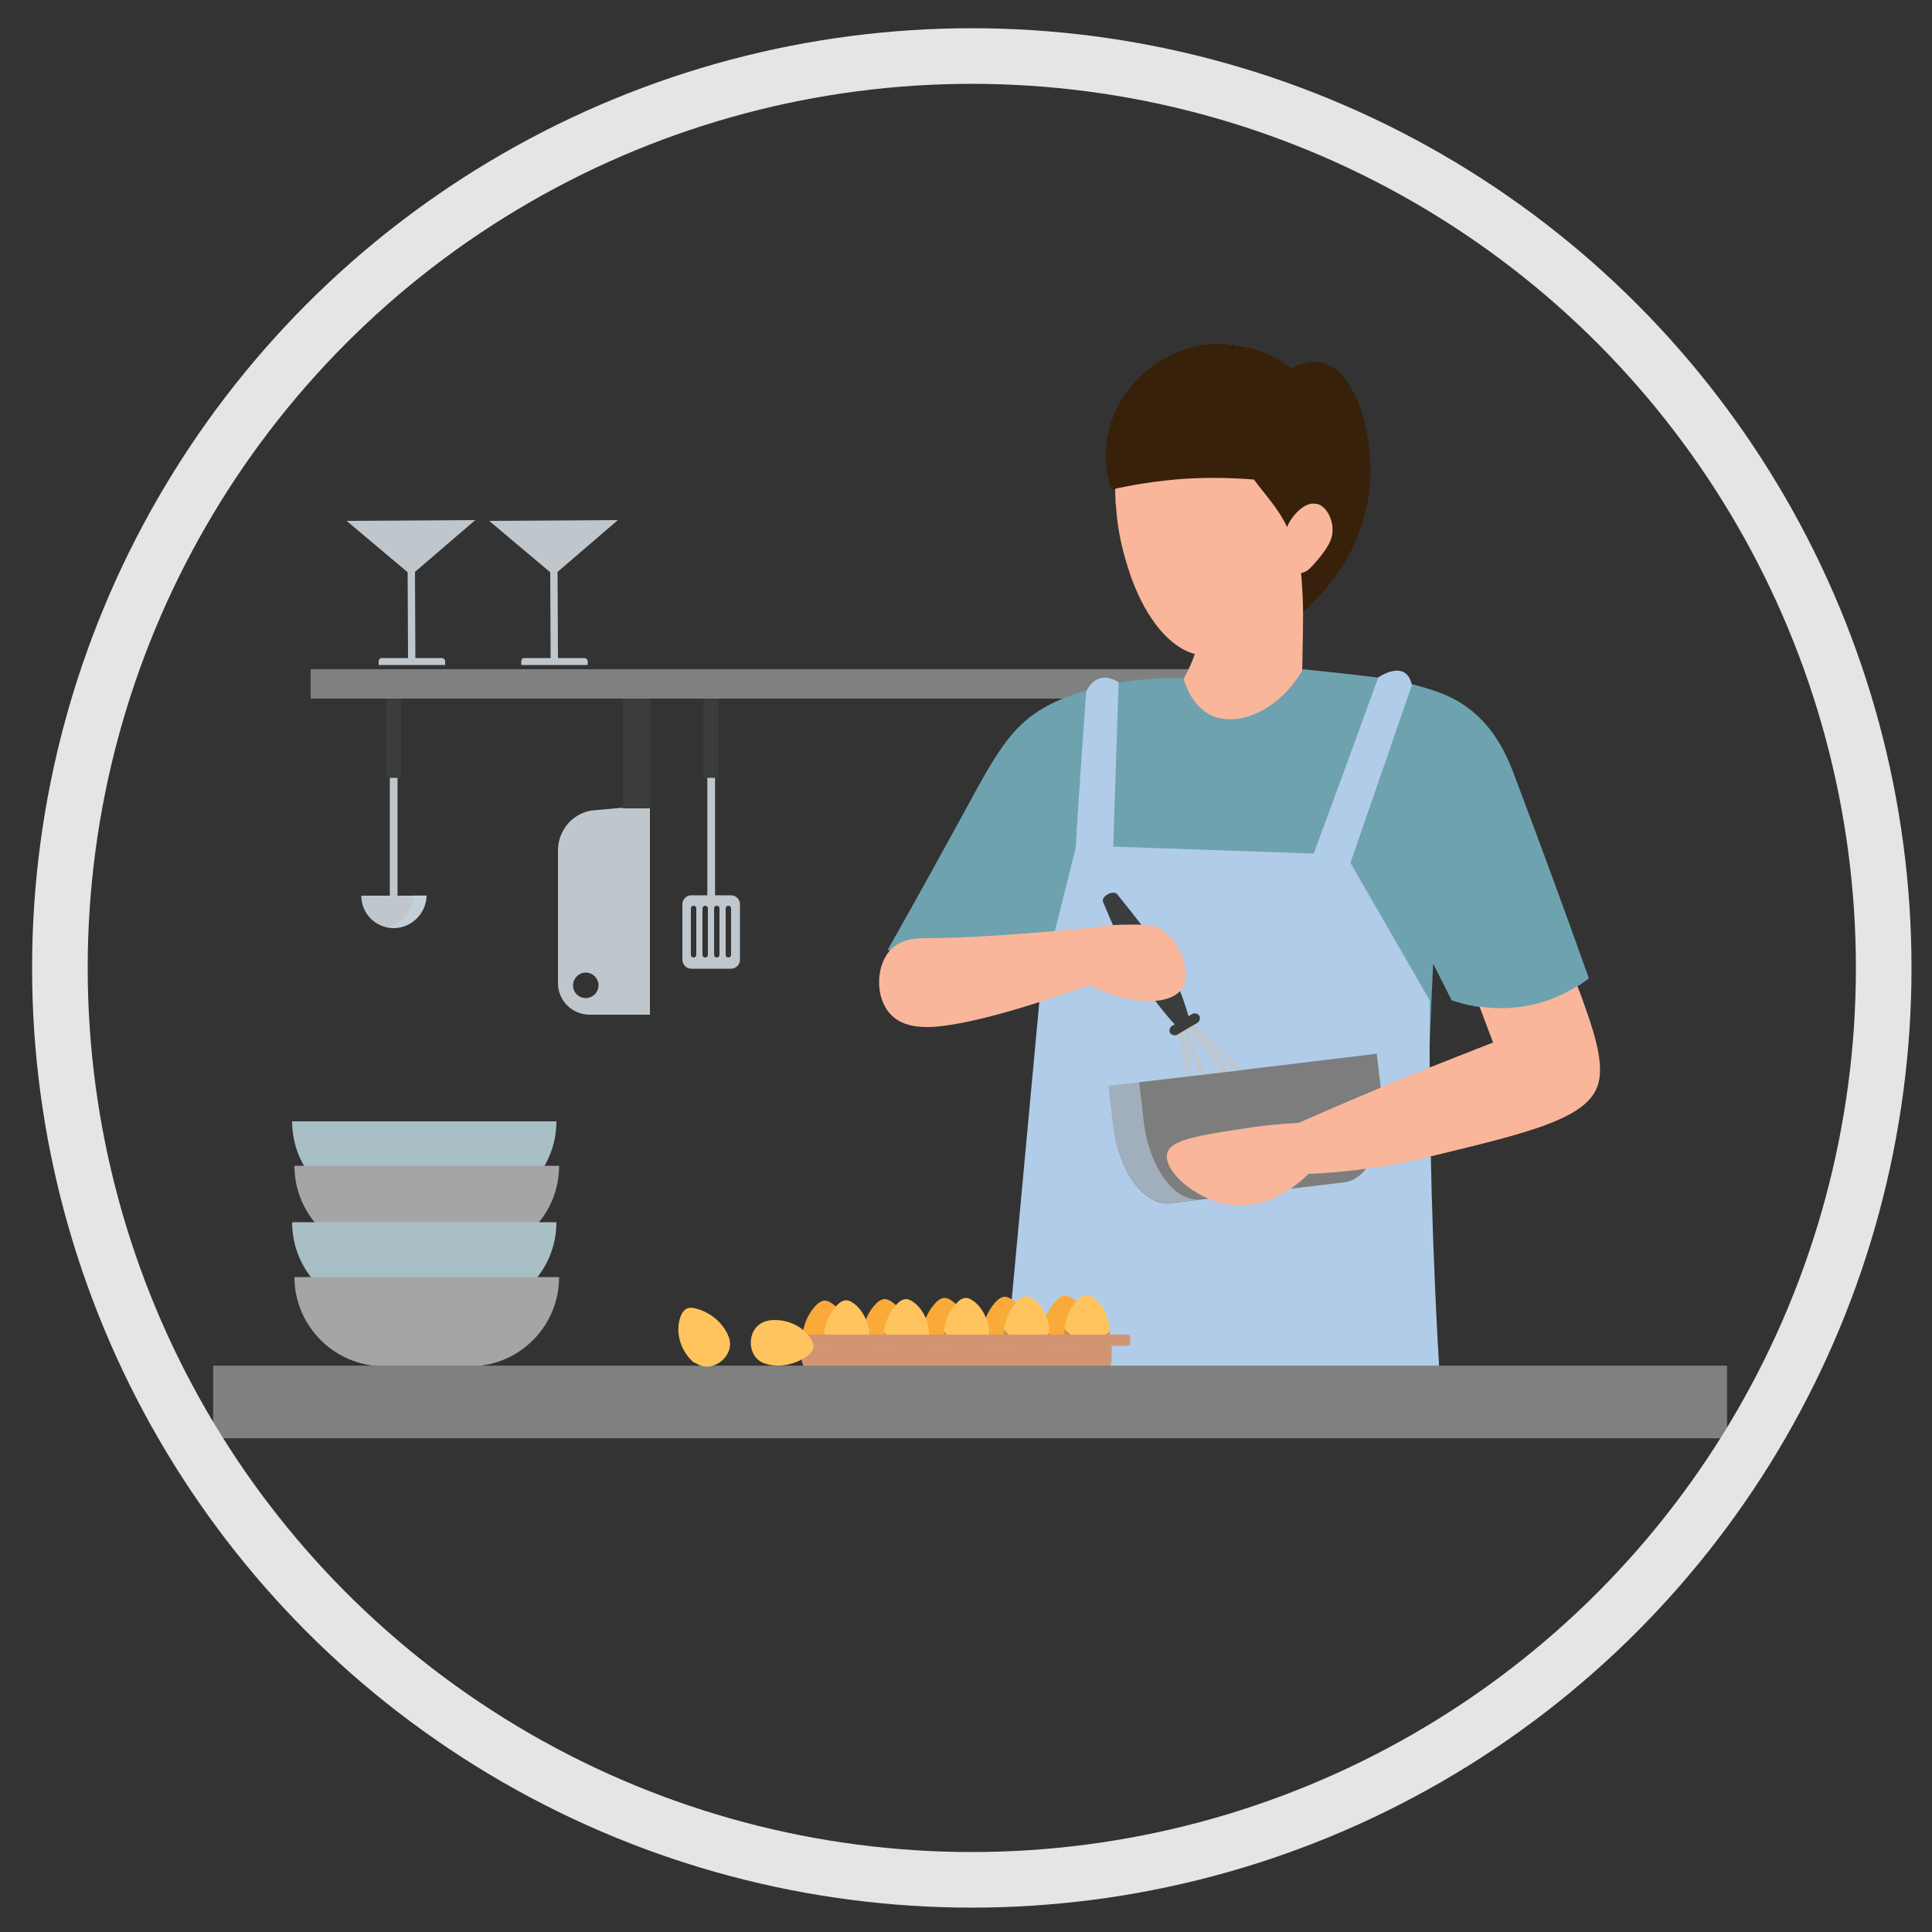 <?xml version="1.0" encoding="utf-8"?>
<!-- Generator: Adobe Illustrator 22.1.0, SVG Export Plug-In . SVG Version: 6.00 Build 0)  -->
<svg version="1.1" xmlns="http://www.w3.org/2000/svg" xmlns:xlink="http://www.w3.org/1999/xlink" x="0px" y="0px"
	 viewBox="0 0 500 500" style="enable-background:new 0 0 500 500;" xml:space="preserve">
<rect x="0" y="0" width="500" height="500" fill="#333333" stroke="none"/>
<style type="text/css">
	.st0{fill:#AFD08D;}
	.st1{fill:#DDEBF1;}
	.st2{fill:#CCDFE4;}
	.st3{fill:#462F24;}
	.st4{fill:#F4AE8F;}
	.st5{fill:#71B2B1;}
	.st6{fill:#0C736E;}
	.st7{fill:#3C3D42;}
	.st8{fill:#95B4BC;}
	.st9{fill:#B8B8B8;}
	.st10{fill:#17151A;}
	.st11{fill:none;stroke:#585959;stroke-width:1.65;stroke-linecap:round;stroke-miterlimit:10;}
	.st12{fill:#F2A184;}
	.st13{fill:#489894;}
	.st14{fill:#B1CBD1;}
	.st15{fill:#F19B7E;}
	.st16{fill:#F5B696;}
	.st17{fill:#54A7A0;}
	.st18{fill:none;stroke:#D5D5D5;stroke-width:1.65;stroke-linecap:round;stroke-miterlimit:10;}
	.st19{fill:#FFFFFF;}
	.st20{fill:#E4EEF2;}
	.st21{fill:#8BB06B;}
	.st22{fill:none;stroke:#D5D5D5;stroke-width:1.087;stroke-linecap:round;stroke-miterlimit:10;}
	.st23{fill:#C0C7CC;}
	.st24{fill:#3B3D3C;}
	.st25{opacity:0.3;fill:#C6E3FD;}
	.st26{fill:#818080;}
	.st27{fill:#F9B69B;}
	.st28{opacity:0.4;fill:#F9B69B;}
	.st29{fill:#6EA2AF;}
	.st30{fill:#B0CCE8;}
	.st31{fill-rule:evenodd;clip-rule:evenodd;fill:#C0C7CC;}
	.st32{fill-rule:evenodd;clip-rule:evenodd;fill:#3B3D3C;}
	.st33{fill:#7D7D7D;}
	.st34{opacity:0.5;fill:#C6E3FD;}
	.st35{fill:#38210A;}
	.st36{fill:#A8BFC6;}
	.st37{fill:#A5A5A5;}
	.st38{fill-rule:evenodd;clip-rule:evenodd;fill:#F9AA38;}
	.st39{fill-rule:evenodd;clip-rule:evenodd;fill:#FFC45E;}
	.st40{fill-rule:evenodd;clip-rule:evenodd;fill:#CD8757;}
	.st41{fill-rule:evenodd;clip-rule:evenodd;fill:#C78353;}
	.st42{fill-rule:evenodd;clip-rule:evenodd;fill:#D19574;}
	.st43{fill:#FFCAB3;}
	.st44{fill:#373463;}
	.st45{fill:#58BAF7;}
	.st46{fill:#FFB78F;}
	.st47{clip-path:url(#SVGID_2_);fill:#FFFFFF;}
	.st48{clip-path:url(#SVGID_2_);}
	.st49{fill:#383838;}
	.st50{fill:none;stroke:#E5E5E5;stroke-width:14.39;stroke-miterlimit:10;}
</style>
<g id="レイヤー_1">
	<g id="XMLID_00000020375063290391785150000004922511624468335509_">
		<path id="XMLID_00000168839079235638445550000005960184010535231645_" class="st0" d="M920.9,341.5c0,0-12.8-3.2-11.4-10.4
			c1.4-7.2,9.7,1.2,9.7,1.2s-1-6.2,1.7-6.6c2.8-0.4,4.1,5.4,4.1,5.4s-0.7-9.9,4.8-11.1c5.5-1.3,4.3,10.8,4.3,10.8s2.1-3.2,4.4-2.2
			c2.2,1,3.5,3.9,3.5,3.9s4.8-10.7,8.8-6.8c4,4-2.8,10.4-2.8,10.4s5.3-1.4,6.2,1.7c0.9,3.1-8.6,3.8-8.6,3.8"/>
		<path id="XMLID_00000078037635479859174990000017891601756690764726_" class="st0" d="M683.6,350.1c0,0-18.4-4.6-16.4-15
			c2-10.4,13.9,1.7,13.9,1.7s-1.5-9,2.5-9.6c4-0.6,6,7.8,6,7.8s-1-14.2,7-16c7.9-1.8,6.1,15.5,6.1,15.5s3-4.6,6.3-3.2
			c3.2,1.5,5,5.6,5,5.6s7-15.5,12.7-9.7c5.7,5.7-4,14.9-4,14.9s7.7-2,8.9,2.4c1.2,4.4-12.4,5.5-12.4,5.5"/>
		<g id="XMLID_00000141457119151970835670000005688515317468693666_">
			
				<rect id="XMLID_00000056393135518384860290000009098482847483859085_" x="639.8" y="265" class="st1" width="351.8" height="87.6"/>
			
				<rect id="XMLID_00000174586359529489857720000013007201264416099496_" x="631.8" y="297.5" class="st2" width="372.9" height="69.9"/>
			<path id="XMLID_00000071526512449701520520000006657886291343095979_" class="st3" d="M870.1,106.9c0,0-6,11.8-4.4,36.7
				c1,14.7-12.6,30.5-12.6,30.5s21.6,3.8,25.5-2.6c3.9-6.4,4.4-28.8,4.4-28.8"/>
			<path id="XMLID_00000080183523700133018540000006168704135831320998_" class="st4" d="M891,140.5l2.3,6.1l8.5,40
				c0,0-16.4,6.4-22.2,6.7c-5.8,0.3-17.9-14.4-17.9-14.4l7.9-29.6c0,0,6-0.8,6.7-2.8"/>
			<path id="XMLID_00000132806091607663863240000012532649502227374478_" class="st3" d="M732.2,115.8c0,0.4-3.1,27.9-3.1,27.9
				l14.2,5.2c0,0,7.4-17.6,7.4-19.8"/>
			<path id="XMLID_00000044891630586639854150000016693872608723840405_" class="st4" d="M739,128.2c0,0,5.5,12-5.4,13.3l25.2,30.6
				l14-31.2c0,0-10.6-0.4-10.7-2.6c-0.2-3.4,0.6-5.9,0.6-5.9"/>
			<path id="XMLID_00000010990685130942722200000001560635255109711503_" class="st5" d="M864.2,174.8c0,0,7.3,23.6,30.9,8.9
				l15,49.1c0,0-47.2,2.1-62.1-16.3L864.2,174.8z"/>
			<path id="XMLID_00000013170724865613983920000017775392032471389874_" class="st6" d="M902.2,267c0,0,15,3.9,18.8,3.8
				c3.8-0.2-8.7-9.4-8.7-9.4"/>
			<path id="XMLID_00000075859890992957789790000013738368637463178154_" class="st7" d="M825.1,319.4c0,0-1.4,19.6-3.6,28.5
				c-2.3,8.9-6.2,18.7-1.7,21.4c4.5,2.7,20,2,19.8-5.5s0.1-24.1-0.6-27c-0.7-2.9-2.7-19-2.7-19"/>
			<path id="XMLID_00000096781781939483932040000012477582148106028938_" class="st7" d="M861.7,294.4c0,0-13.5,35.6-12.6,40.4
				c0.9,4.8,16,5,19.9-4.9c3.9-9.9,4.4-13.5,5-16.2c0.6-2.6-2.5-15.8-2.5-15.8"/>
			<path id="XMLID_00000141421210737407255570000005793265429212684961_" class="st8" d="M835.2,226.9c0,0-14,19.1-1.1,31
				c12.9,11.9,35.5,10.4,35.5,10.4s12.4,0.7,30.9,0c18.5-0.7,17.7-20.2,15.3-25.5c-2.4-5.3-22.7-37.3-22.7-37.3s-6.3,21.5-21.4,20.6
				c-15.1-0.9-26.2-8-26.2-8L835.2,226.9z"/>
			<path id="XMLID_00000048485708118080672070000004831381419821278114_" class="st9" d="M736.7,139.8c0,0-22.8,4.2-25.1,10.3
				c-2.4,6.2-5.2,23-1.3,62.4c0,0-5.1,18.1-5.8,23.9c0,0,50.6,17,71.9,1.8c0,0-6.7-23.8-4.6-31.3c2.2-7.4,4.4-9.6,4.6-13.7
				c0,0,0.4,11.3,0,14.6c-0.4,3.3-4.2,14.9-4.2,14.9l4.4,17.8c0,0,16.3-18.6,16.8-33.6c0.5-7.4-1.3-51.1-5.9-58.5
				c-4.5-7.4-17.8-9.1-17.8-9.1s-7.6,12.2-12.1,28.8C757.7,168.1,747,147,736.7,139.8z"/>
			<path id="XMLID_00000117638747422958510430000003086444162504895633_" class="st10" d="M771.2,237.7c0,0,31.3-3.6,40.7-2.4
				c9.4,1.2,13.5,14.5,6.7,21.5c-14,20-86.5,34.2-86.5,34.2l-3.1-11.2l5.2-37.8"/>
			<path id="XMLID_00000071555054534935854300000014315767322714035889_" class="st11" d="M750.4,268.2c0,0,27.7-18.1,42.9-23.7"/>
			<path id="XMLID_00000082353862502710661570000013928431592983771026_" class="st4" d="M729.1,280.2c0,0-11.1,5.1-12.4,5.9
				c-1.3,0.9-1.6,6,0,8.9c1.6,2.9,7.7-1,7.7-1l17.2-6.7"/>
			<path id="XMLID_00000004504557965559213930000010335558085304761497_" class="st5" d="M717.4,285.7c0,0-6.6,1.1-8.1,3.7
				c-1.5,2.6-4.7,16-3.3,19.2c1.4,3.1,11,8.3,14,5.1c2.9-3.1,1.7-12.2,2.6-14.3c0.8-1.7,4.4-6.3,4.1-6.7c-0.3-0.4,0.4-2.7-1.6-4.6
				C723,286.2,717.7,287.7,717.4,285.7z"/>
			<path id="XMLID_00000034080935676592195760000002986734961400193950_" class="st4" d="M735.3,330.4l2.2,14.5
				c0,0,8.1,3.6,12.8,0.5l-1.9-20.6"/>
			<path id="XMLID_00000079479286392129013720000006724073637302495650_" class="st5" d="M737.6,344.9c0,0-5.5,21.5-4.3,26.6
				c0.9,3.8,18.2,6.8,21.3,0.8c3.1-6-4.1-26.9-4.1-26.9s-1.5,0.1-2-0.5c-0.5-0.5-4.4-3.7-6.4-3.3C739.7,342,737.6,344.9,737.6,344.9
				z"/>
			<path id="XMLID_00000168811051208945081080000014026631686698273711_" class="st12" d="M766.7,227.1l-13.6,21.3l-2.7,22.6
				c0,0,9.8-5.1,10.1-6.5c0.4-1.4,1.4-8.3,1.8-9.6c0.4-1.3,15.4-19.3,15.4-19.3"/>
			<path id="XMLID_00000096023798410673865520000005252730872502158244_" class="st3" d="M736.7,93.1c0,0,2.8-6.1,15.5-1.2
				c10.1,4,15,16.9,17,32.4c1.7,13.2,13.2,35.4,16.4,51.1s-5,24-5,24l1.3-6.7c0,0-8.4,13.7-15.1,15.1c0,0,1-9.9-1.2-17.1
				c-2.2-7.2-7.1-48.2-2.5-59.3"/>
			<path id="XMLID_00000168806523326559319720000000405399342124263095_" class="st10" d="M704.8,236.4c0,0,24.7-10.5,30.6-11.5
				c5.9-1.1,17.4-0.4,18.8,10.9c1.5,11.7-3.8,95.6-3.8,95.6s-14.2-1.9-16.9,3.6c0,0-7-56.6-7-64.8
				C726.6,270.2,698.5,269.1,704.8,236.4z"/>
			<path id="XMLID_00000133529105307564272360000002045469817846535847_" class="st11" d="M725.6,240.2c0,0,2.4,5.2,2.1,8.8
				c-0.2,3.6-1.9,16.1-1.5,19.1"/>
			<path id="XMLID_00000155865357450151561480000013085355184952536709_" class="st13" d="M903.3,151.4c0,0,18.9,2.9,22.4,12.5
				c6,16.6-19.8,39.9-18.1,43.6c1.5,3.4,9.4,13.8,9.6,33.3c0.2,18.1,2.8,22.7,2.8,22.7s6.2,8,8.2,8.5c0,0-12.1-0.9-18-6.7
				c-0.8-0.8,4.4-24.2-2.3-33.7c-5.9-8.3-13.2-27.5-13.2-27.5l-0.4-20.7L903.3,151.4z"/>
			<path id="XMLID_00000166673405935452335180000004177960156047810224_" class="st14" d="M899.4,221.3c-0.9,25-24.6,78.3-24.6,78.3
				c-4.6,2.7-14.9-3.2-14.9-3.2s11.2-64.6,13-79.4c1.8-14.8,10.4-14.8,15.6-14.8C892.9,202.3,899.9,206.6,899.4,221.3z"/>
			<path id="XMLID_00000036251563433103023040000000157156283829981629_" class="st14" d="M830.1,224.9c-5.9-0.3-13.5,2.8-15,16.9
				s8.6,82.7,8.6,82.7s8.6-3.9,15.6-1.4c0,0,4-69.3,4-73.9C843.5,241.4,841.9,225.5,830.1,224.9z"/>
			<path id="XMLID_00000124843484756629346870000003876923140130787004_" class="st13" d="M848.7,165.7c0,0-5.2,40.8-16.4,61.8
				l12.1,3.7c0,0,29.7-50,31.5-56c1.8-6-6.2-24.1-1.5-27c0.6-0.4-19.8-1.8-23.7,0.7c-6.2,4.1-19,25.9-27.2,54.9
				c0,0,13.3,1.5,16.4,5.5l2.9,3.5"/>
			<path id="XMLID_00000148657107266772345370000002370763511672147352_" class="st10" d="M871.8,223.3c0,0-4.5,4.6-5.9,4.9
				c-4.4,0.8-38.3-11.6-41.3-13.1c-3-1.5-1.4-5.1-0.6-4.9"/>
			<path id="XMLID_00000139259544113349156040000000502311602161821576_" class="st4" d="M877.5,224.1c-1.3-2.8-9.8-5.2-10.5-3
				c0.4,1,3.4,2.4,3.4,2.4l-5.2,4.3c0,0-4.4-2.9-8.1-2.3l-20.3-8.1l3.1-8.2c-2.9-3.5-12.5-4.9-15.7-5.3c-2.5,8.2-4.9,17.6-2.9,21
				c2.8,4.7,33.9,8.5,33.9,8.5s10.6,4.5,15.6,2.3C874,234.2,878.8,226.9,877.5,224.1z"/>
			<path id="XMLID_00000126282570273047860730000007753290355512129727_" class="st10" d="M851.8,217.8l-27.9-7.7
				c-0.8-0.2-2.4,3.4,0.6,4.9c2,1,16.1,4.9,26.7,8.1L851.8,217.8z"/>
			<path id="XMLID_00000139291388805678534320000001369898404964305829_" class="st15" d="M743.3,132.5c3.6,5,15.1,11,17.7,2.4
				c-0.4-1.3-2.2,0.2-2.2,0.2L743.3,132.5z"/>
			<path id="XMLID_00000119806107979652100260000005752135056884728214_" class="st4" d="M744.9,96.8c6.5,0.5,15.5,4.5,18.8,18.1
				c3.3,13.8-0.9,20.4-5.8,21.9c-4.5,1.3-12.9-0.9-20.6-9.1c-4.3,3.2-10.2-6.8-9-9.4c1.2-2.7,5.1-0.5,5.1-0.5l2,2.3
				c0.8-1.1-7.5-13.2-0.2-20.3C741.2,93.8,741.3,96.5,744.9,96.8z"/>
			<path id="XMLID_00000032607979937293661530000013941286989126528175_" class="st15" d="M891.9,138.6l1.5,5.8
				c0,0-10.1,8.2-16.3,2.3"/>
			<path id="XMLID_00000066473896066634000310000008318501970001416115_" class="st4" d="M880.9,105.8c-6.2,2.1-13.7,6.8-13.7,21.2
				c0,15.5,7.8,20.2,12.9,20.4c4.7,0.2,12-2.3,17.6-13.5c5,2,6.6-9.3,4.7-11.6c-1.9-2.3-5.1,0.8-5.1,0.8l-1.3,2.7
				c-1-0.8,4-14.6-4.9-19.7C883.7,101.9,884.4,104.6,880.9,105.8z"/>
			<path id="XMLID_00000095316931561966144950000015423996486466030245_" class="st3" d="M884,105.5c0,0,15.6,7.2,10.1,27
				c-5.5,19.8-11.2,35.4-5.5,51c0,0,7.6-6.4,11.9-12.6c0,0-3.1,5.7-3.9,6.9c0,0,14.2-14.7,16.8-32.6c2.7-17.9,0.4-34.5-9.2-44
				c-9.9-9.9-19.6-4.1-19.6-4.1s-9-1.9-13.9,8.2c-1.4,2.9-3.2,8.2-2.6,12.6C868.3,117.9,874.3,105.4,884,105.5z"/>
			<path id="XMLID_00000162338195813512880280000017385238817728585355_" class="st16" d="M885.7,141.1c0,0-10,52.9-3.2,59.3
				c5,5.7,22.9-4.5,22.9-4.5s-0.3-12.8-6-17.9l-2.6,2.2l0.1-38.1c0,0,5.2-7,5.6-8.3c0.4-1.3,3.9-9.4,1.8-10.5
				c-1.5-0.8-5.1,6.6-5.1,6.6s4.2-11.3-5.1-9.6C886.9,121.7,882.7,123.6,885.7,141.1z"/>
			<path id="XMLID_00000083058148251793685510000012707729874247263661_" class="st17" d="M875,147.9c0,0-3.1-1-5.4-0.3
				c0,0-4.9,2.5-4.2,12.2c0.7,9.6-2.7,18.8-2.7,18.8s12.3-2.4,13.4-5.1c0.5-1.3-3.2-17.3-3.1-19.4
				C873.3,150.6,873.8,148.6,875,147.9z"/>
			<path id="XMLID_00000000929367047949134610000008008766993113589379_" class="st18" d="M841.2,206.9c2.5-3.7,10.7-27.3,10.7-27.3
				l1.5-14.5"/>
			<line id="XMLID_00000017508077914021050640000011288280236898824114_" class="st18" x1="858.2" y1="168.1" x2="854" y2="175.7"/>
			<path id="XMLID_00000149371881904721971180000017136433059280147087_" class="st18" d="M910.9,166.9c0,0-4.3,2.3-9.1,8.3"/>
			
				<line id="XMLID_00000047755264064472275260000005224377101058299565_" class="st18" x1="907.3" y1="196.1" x2="914.5" y2="193.1"/>
			<path id="XMLID_00000004543009219182079130000011359651037181660312_" class="st19" d="M772.5,220.5l-4.3,34.7
				c0,0,5.9,7.3,16,3.5l12-31.2"/>
			<path id="XMLID_00000003790777797845641440000014768916347566414233_" class="st20" d="M796.1,228.2c-0.9,3.5-7,5-13.7,3.3
				c-6.6-1.7-11.3-6-10.4-9.5c0.9-3.5,7-5,13.7-3.3C792.4,220.4,797,224.6,796.1,228.2z"/>
			<path id="XMLID_00000173151636241587396640000002732338053652197564_" class="st4" d="M734.5,209.4c0,0,21.9,2.5,26.8,2.3
				c4.9-0.2,11.3,1.2,12.5,1.7c1.2,0.4,9.6,4.2,8.7,4.7c-1,0.5-7.2,0.6-7,2s6,17.4,4.7,20.1c-1.3,2.8-9.3-0.7-18.9-15.4
				c0,0-22.4,0.3-31.1-0.3"/>
			<path id="XMLID_00000081646412971498940420000017129593684159003315_" class="st9" d="M711.6,215.1c0,0,1.6,7.5,4.5,9.4
				c2.9,1.9,16.1,1.3,16.1,1.3s-1.4-16.6,8-16.6l-9.9-2.9c0,0,0.4-31.3-1.1-40.7"/>
			<path id="XMLID_00000016065856334755669490000008928122218650886029_" class="st3" d="M735.2,127.5c0,0,11.6,13.5,11.9,23.7
				c0.3,10.1-4.9,19.5-4.9,33.3s-5,24.6-5,24.6l-6.6-2.3c0,0-2.6-19.4-7.6-29.1c-5.1-9.6-6.4-26.1-3.8-40.5
				c2.7-14.5-3.2-41.5,20.1-44.5c4.3,0,8,2.1,8,2.1s-9.1,3.7-7.2,13.9C742.1,118.7,735,123.3,735.2,127.5z"/>
			<path id="XMLID_00000022518951293217822250000009998882433290257826_" class="st3" d="M739.6,130c0,0,8.5,11.7,7.5,21.1
				c-1,9.4-11.3-16-11.3-16"/>
		</g>
		<g id="XMLID_00000049907738489713811510000004887388038876119479_">
			<path id="XMLID_00000118367167270050374790000008436879147087191974_" class="st21" d="M925.4,333h-32.9c-0.2,0-0.3-0.1-0.3-0.3
				v-7c0-0.2,0.1-0.3,0.3-0.3h32.9V333z"/>
			
				<rect id="XMLID_00000079457118695568565470000011528135082572980892_" x="894.9" y="326.8" class="st19" width="30.5" height="4.9"/>
		</g>
		<g id="XMLID_00000003818725659813662700000006029467325408013446_">
			<path id="XMLID_00000132786931077713949590000001981209973592292278_" class="st5" d="M922.9,325.5H890c-0.2,0-0.4-0.2-0.4-0.4
				v-6.9c0-0.2,0.2-0.4,0.4-0.4h32.9V325.5z"/>
			
				<rect id="XMLID_00000001654430561885579320000012709443094751057042_" x="892.4" y="319.2" class="st19" width="30.5" height="4.9"/>
		</g>
		<g id="XMLID_00000044877325388431225850000006266004338128453014_">
			<path id="XMLID_00000000213278568209765810000004295806070429420968_" class="st5" d="M746.9,333H714c-0.2,0-0.4-0.2-0.4-0.4
				v-6.9c0-0.2,0.2-0.4,0.4-0.4h32.9V333z"/>
			
				<rect id="XMLID_00000145747307728664367470000006775253020655074709_" x="716.4" y="326.8" class="st19" width="30.5" height="4.9"/>
		</g>
		<path id="XMLID_00000157277885660344205780000002377086229411153796_" class="st22" d="M751.6,300.1c0,0,1.6,5.6,3.3,6.3
			c1.8,0.7,9.3,0.2,9.3,0.2"/>
		<path id="XMLID_00000139277836764805846560000013171954952892601020_" class="st22" d="M759.2,295.5c0,0,2.5-0.9,4.8-0.8"/>
	</g>
</g>
<g id="レイヤー_4">
	<g id="XMLID_365_">
		<path id="XMLID_1380_" class="st23" d="M151.2,170.3l-6.8,0l-0.1-22.3l15.6-13.4l-33.3,0.2l15.8,13.3l0.1,22.2l-6.8,0
			c-0.5,0-0.8,0.4-0.8,0.9l0,0.9l17.2,0l0-0.9C152.1,170.7,151.7,170.3,151.2,170.3z"/>
		<path id="XMLID_1377_" class="st23" d="M114.3,170.3l-6.8,0l-0.1-22.3l15.6-13.4l-33.3,0.2l15.8,13.3l0.1,22.2l-6.8,0
			c-0.5,0-0.8,0.4-0.8,0.9l0,0.9l17.2,0l0-0.9C115.2,170.7,114.8,170.3,114.3,170.3z"/>
		<g id="XMLID_1336_">
			<path id="XMLID_1339_" class="st23" d="M144.4,220v34.4c0,4.6,3.7,8.2,8.2,8.2h15.6v-54.2l-14.5,1.3c-2.4,0.2-4.6,1.3-6.3,3l0,0
				C145.5,214.7,144.4,217.3,144.4,220z M148.3,255c0-1.8,1.5-3.3,3.3-3.3c1.8,0,3.3,1.5,3.3,3.3s-1.5,3.3-3.3,3.3
				C149.7,258.3,148.3,256.8,148.3,255z"/>
			<path id="XMLID_1337_" class="st24" d="M162.2,176.7h5.1c0.6,0,1,0.4,1,1v31.5h-7.1v-31.5C161.2,177.1,161.6,176.7,162.2,176.7z"
				/>
		</g>
		<g id="XMLID_1322_">
			
				<rect id="XMLID_1334_" x="183" y="179.8" transform="matrix(-1 -1.224647e-16 1.224647e-16 -1 368.057 412.745)" class="st23" width="2" height="53.1"/>
			<path id="XMLID_1325_" class="st23" d="M176.6,234v14.4c0,1.2,1,2.3,2.3,2.3h10.3c1.2,0,2.3-1,2.3-2.3V234c0-1.2-1-2.3-2.3-2.3
				h-10.3C177.6,231.7,176.6,232.8,176.6,234z M187.8,235.1c0-0.4,0.3-0.7,0.7-0.7s0.7,0.3,0.7,0.7v12c0,0.4-0.3,0.7-0.7,0.7
				s-0.7-0.3-0.7-0.7V235.1z M184.8,235.1c0-0.4,0.3-0.7,0.7-0.7s0.7,0.3,0.7,0.7v12c0,0.4-0.3,0.7-0.7,0.7s-0.7-0.3-0.7-0.7V235.1z
				 M181.8,235.1c0-0.4,0.3-0.7,0.7-0.7c0.4,0,0.7,0.3,0.7,0.7v12c0,0.4-0.3,0.7-0.7,0.7c-0.4,0-0.7-0.3-0.7-0.7V235.1z
				 M178.8,235.1c0-0.4,0.3-0.7,0.7-0.7s0.7,0.3,0.7,0.7v12c0,0.4-0.3,0.7-0.7,0.7s-0.7-0.3-0.7-0.7V235.1z"/>
			<path id="XMLID_1324_" class="st24" d="M184,176.1L184,176.1c1,0,1.9,0.8,1.9,1.9v23.3h-3.8V178C182.1,176.9,183,176.1,184,176.1
				z"/>
		</g>
		<g id="XMLID_1311_">
			
				<rect id="XMLID_1321_" x="100.9" y="179.8" transform="matrix(-1 -1.224647e-16 1.224647e-16 -1 203.782 412.745)" class="st23" width="2" height="53.1"/>
			<g id="XMLID_1315_">
				<path id="XMLID_1319_" class="st23" d="M101.9,240.2c-4.7,0-8.4-3.8-8.4-8.4h16.9C110.3,236.4,106.5,240.2,101.9,240.2z"/>
				<path id="XMLID_1318_" class="st25" d="M106.9,231.7h3.4c0,4.7-3.8,8.4-8.4,8.4c-0.6,0-1.1-0.1-1.7-0.2
					C104.1,239.2,106.9,235.8,106.9,231.7z"/>
			</g>
			<path id="XMLID_1314_" class="st24" d="M101,176.1h1.8c0.6,0,1,0.4,1,1v24.2H100v-24.2C100,176.5,100.5,176.1,101,176.1z"/>
		</g>
		
			<rect id="XMLID_1310_" x="80.4" y="173.1" transform="matrix(-1 -1.224647e-16 1.224647e-16 -1 391.394 353.893)" class="st26" width="230.6" height="7.6"/>
		<path id="XMLID_1302_" class="st27" d="M308.6,194.6c17.6,6.6,29.1-3.1,34.5-19.6c-1.9-0.2-3.9-0.5-6.1-0.7
			c0.1-3.5,0.1-7.1,0.2-10.6c0.1-10.4,0.1-20.8,0-30.9c-9.2,6.5-18.4,12.9-27.6,19.4c0.7,2.4,1.3,6,1,10.3
			c-0.5,6.2-2.9,10.8-4.3,13.2c-2.3,0.3-4.6,0.6-7,0.9c-0.2,0-0.5,0.1-0.7,0.1C297.9,184.4,302.4,190.4,308.6,194.6z"/>
		<path id="XMLID_1295_" class="st28" d="M307.3,173.7c1.3-2.6,2.9-6.4,3.3-11.3c0.4-4.3-0.3-7.9-1-10.3
			c9.2-6.5,18.4-12.9,27.6-19.4c0.1,8.3,0.1,16.8,0,25.3C333.9,168.8,318.6,182,307.3,173.7z"/>
		<path id="XMLID_1289_" class="st29" d="M391.6,199.8c-1.4-3.6-4.2-10.4-10.4-15.6c-5.3-4.4-10.6-5.8-18.3-7.8h0
			c-2.5-0.7-11.1-1.7-25.7-3.2c-6.2,10.9-17,15.1-23.8,11.9c-4.6-2.2-6.5-7.4-7.1-9.5c-4.9-0.2-11.9-0.1-20.1,1.8
			c-2.7,0.6-9.6,2.2-15.6,5.5c-9.3,5.2-13.2,12.8-21.9,28.8c-3.9,7.1-10.3,18.8-18.9,34c2.5,2.3,6.3,5.2,11.3,7.6
			c8.6,3.9,16.5,4,20.8,3.8c2.5-4.4,5-8.8,7.6-13.2c0.4,28.7,0.7,57.5,1.1,86.2c7.6,2.5,16.3,4.8,25.8,6.3
			c29.9,4.9,55.7,0.8,73.1-3.7c-0.3-14.7-0.3-29.9,0-45.6c0.3-12.9,0.8-25.5,1.4-37.7c1.6,3.2,3.2,6.3,4.8,9.5
			c3.6,1.2,12.2,3.6,22.5,0.8c6-1.6,10.3-4.4,13-6.5C402.8,229.5,395.8,211,391.6,199.8z"/>
		<path id="XMLID_1281_" class="st19" d="M317.7,311.7c11.3,1.9,19.9-6.8,20.9-7.9c11.4-0.5,21.6-2.1,30.7-4.3
			c0-4.1,0.1-8.3,0.2-12.5c0.1-3.6,0.2-7.1,0.3-10.6c-3.2,1.3-6.4,2.6-9.6,3.9c-8.3,3.5-16.3,6.9-24.2,10.4
			c-3.4,0.2-7.9,0.5-13.1,1.3c-12.5,1.9-20,3-20.9,6.5C300.9,302.8,309,310.2,317.7,311.7z"/>
		<path id="XMLID_1271_" class="st30" d="M259,366.9c3.4-37,6.9-74.1,10.3-111.1l9.1-36.4l0,0c0.2-5.7,2.7-40.4,2.7-40.4
			s2.5-6.2,8.4-2.4l-1.4,42.5c17.3,0.6,34.6,1.2,51.9,1.8c5.6-15.2,11.2-30.4,16.7-45.6c0,0,7.2-5,8.7,2
			c-5.3,15.3-10.6,30.7-15.9,46c6.8,11.9,13.7,23.7,20.5,35.6c-0.2,32.1,0.6,66.2,2.9,102.2C334.6,358.2,297.1,363.8,259,366.9z"/>
		<path id="XMLID_1263_" class="st27" d="M288.7,129.8c0,0.3,0,0.6,0.1,0.9c0.3,5,1.2,9.9,2.6,14.5c0.5,1.7,1,3.3,1.6,4.9
			c3.7,9.9,9.6,17.5,16.4,19.2c11.8,2.9,24.7-12.2,27.9-16.8c1.6-2.2,11.8-19.6,5.6-39c-1.1-3.5-7.5-21.5-22.4-24.1
			c-9.4-1.6-18.6,3.5-23.9,9.8C290.3,107,288.1,118.4,288.7,129.8z"/>
		<g id="XMLID_1241_">
			<g id="XMLID_1243_">
				<path id="XMLID_1246_" class="st31" d="M307.2,264.4c0,0,11.4,13.1,15.1,18.1c1.3,1.8,1.9,3.6,1.9,6c0,1.3-0.3,2.4-0.9,3
					c-1.1,1.2-2.1,1.5-0.9-0.3c0.7-1,0.8-2.2,0.6-3.3c-0.3-2.4-1.2-3.8-2.5-5.6l-13.7-17L307.2,264.4z"/>
				<path id="XMLID_1245_" class="st31" d="M305.9,265.5c0,0,5.6,16.5,8.2,22.1c0.9,2,2.2,3.4,4.3,4.5c1.1,0.6,2.2,0.9,3.1,0.7
					c1.6-0.4,2.4-1.1,0.2-0.9c-1.2,0.1-2.3-0.4-3.2-1.1c-1.9-1.4-2.8-2.9-3.6-5l-7.9-20.4L305.9,265.5z"/>
				<path id="XMLID_1244_" class="st31" d="M304.9,266.4c0,0,2.6,13.6,5.2,20.8c2.6,7.1,10.6,7,12.4,5.8c1.9-1.1,6-7.9,1-13.7
					c-5-5.8-15.4-14.8-15.4-14.8l-1.1,0.6c5.1,4.6,10.2,9.2,14.8,14.1c2.1,2.2,3.9,6,2.4,9.4c-1.7,3.9-2.2,4.2-6.4,3.8
					c-3.7-0.4-6.1-3.8-7-6.7c-2-6.5-3.6-13.2-4.9-19.9L304.9,266.4z"/>
			</g>
			<path id="XMLID_1242_" class="st32" d="M307.6,263c-4-13.8-9.5-20.4-18.5-31.6c-0.9-1.1-4.3,0.5-3.6,2.1
				c4.4,10.5,9,21.2,18.5,31.6l-0.7,0.4c-0.6,0.4-0.8,1.2-0.5,1.8c0.4,0.6,1.2,0.8,1.8,0.5l5.3-3.1c0.6-0.4,0.8-1.2,0.5-1.8
				c-0.4-0.6-1.2-0.8-1.8-0.5L307.6,263z"/>
		</g>
		<path id="XMLID_1238_" class="st27" d="M230.8,245.5c2.9-2.7,7-2.7,8.6-2.7c9.9,0,24.2-0.9,43.9-2.8c2-0.3,4.8-0.7,8.2-0.7
			c4.2,0,6.3-0.1,8.2,0.8c5.4,2.4,8.9,11.3,6.3,15.6c-2.6,4.3-12.6,5-24-0.8c-18.4,6.6-30.7,9.8-38.7,10.7c-5.6,0.6-10.2-0.1-13-3.3
			C226.3,257.8,226.7,249.4,230.8,245.5z"/>
		<g id="XMLID_1224_">
			<path id="XMLID_1235_" class="st33" d="M324,276.6l-4.7,0.6l-32.4,3.8l1.2,10.2c1.4,12,8,21,14.8,20.2L323,309l4.7-0.6l20.1-2.4
				c6.8-0.8,11.1-11.1,9.7-23.1l-1.2-10.2L324,276.6z"/>
			<path id="XMLID_1231_" class="st34" d="M296,290.2l-1.2-10.2l-7.9,0.9l1.2,10.2c1.4,12,8,21,14.8,20.2l7.9-0.9
				C304,311.2,297.4,302.2,296,290.2z"/>
		</g>
		<path id="XMLID_1220_" class="st27" d="M317.7,311.7c11.3,1.9,19.9-6.8,20.9-7.9c5.7-0.2,11.1-0.8,16.2-1.5
			c5.9-0.8,10.7-1.9,14.5-2.8c27-6.5,42.1-10.1,44.4-19.3c1.5-5.7-1.7-14.6-3.9-20.8c-0.6-1.8-1.2-3.2-1.6-4.2
			c-2.6,1.6-5.9,3.3-10,4.4c-5.9,1.6-11.2,1.5-15.3,0.9c1.2,3.1,2.3,6.2,3.5,9.3c-5.4,2.1-10.9,4.3-16.5,6.5
			c-3.2,1.3-6.4,2.6-9.6,3.9c-8.3,3.5-16.3,6.9-24.2,10.4c-3.4,0.2-7.9,0.5-13.1,1.3c-12.5,1.9-20,3-20.9,6.5
			C300.9,302.8,309,310.2,317.7,311.7z"/>
		<path id="XMLID_1219_" class="st35" d="M286.9,111.5c2.7-11.2,12.6-20.4,24.4-22.2c11.9-1.9,20.9,4.5,22.9,6
			c2.1-1.1,4.9-2.1,7.8-1.5c9.6,2.2,14.5,21.2,12,35.7c-0.8,4.6-2.8,10.6-5.4,15.1c-3.8,6.6-8.7,11.3-11.3,13.9
			c-0.2-5.6-0.6-14.1-1.7-16.3c-2.3-4.4-1.7-6.4-8.3-14.5c-1.2-1.5-2.2-2.8-2.8-3.6c-5.1-0.4-11.1-0.6-17.8-0.2
			c-7.3,0.5-13.7,1.6-19.1,2.8C286.6,123.7,285.3,118.1,286.9,111.5z"/>
		<path id="XMLID_1210_" class="st27" d="M332.4,139.2c0.3-4.3,4.2-8.3,6.7-8.8c1-0.2,1.9,0.1,2.1,0.1c2.6,1,4.2,5,3.5,8.2
			c-0.5,2.5-3.2,5.8-5.7,8.4c-2,2-5.3,1.6-6.6-1l0,0l-6.2-3.5"/>
		<g id="XMLID_939_">
			<path id="XMLID_1205_" class="st36" d="M98.7,313.3h22.2c12.8,0,23.1-10.4,23.1-23.1l0,0H75.6l0,0
				C75.6,302.9,85.9,313.3,98.7,313.3z"/>
		</g>
		<g id="XMLID_596_">
			<path id="XMLID_597_" class="st37" d="M99.4,324.8h22.2c12.8,0,23.1-10.4,23.1-23.1l0,0H76.2l0,0
				C76.2,314.5,86.6,324.8,99.4,324.8z"/>
		</g>
		<g id="XMLID_593_">
			<path id="XMLID_594_" class="st36" d="M98.7,339.4h22.2c12.8,0,23.1-10.4,23.1-23.1l0,0H75.6l0,0
				C75.6,329.1,85.9,339.4,98.7,339.4z"/>
		</g>
		<g id="XMLID_589_">
			<path id="XMLID_590_" class="st37" d="M99.4,353.6h22.2c12.8,0,23.1-10.4,23.1-23.1l0,0H76.2l0,0
				C76.2,343.2,86.6,353.6,99.4,353.6z"/>
		</g>
		<g id="XMLID_1488_">
			<g id="XMLID_1700_">
				<g id="XMLID_1812_">
					<path id="XMLID_1825_" class="st38" d="M281.4,347.4c0.9-3.9-0.3-8.5-3.5-11.1c-0.8-0.6-1.5-1-2.3-1c-0.5,0-1.3,0.3-2.1,1.1
						c-2.7,2.7-4.2,7-3.4,10.9c0.3,1.5,1.1,2.6,2.2,3.3c2.7,1.9,7.1,1.4,8.7-2C281.1,348.2,281.2,347.8,281.4,347.4z"/>
					<path id="XMLID_1822_" class="st38" d="M281.4,347.4c0.2-0.9,0.3-1.8,0.3-2.7c-1.5,1.4-2.9,2-6.3,1.9c-2.9-0.1-4.6-1.5-5.4-2.7
						c-0.1,1.1-0.1,2.2,0.2,3.3c0.3,1.5,1.1,2.6,2.2,3.3c2.7,1.9,7.1,1.4,8.7-2C281.1,348.2,281.2,347.8,281.4,347.4z"/>
					<path id="XMLID_1819_" class="st38" d="M274.4,350.2c-0.5-0.3-1-0.9-1.4-1.6c-0.3-0.6-0.6-1.2-0.7-1.4
						c-0.5-1.2-1.5-1.4-1.3,0.1C271.1,348.2,273,350.8,274.4,350.2z"/>
					<path id="XMLID_1816_" class="st38" d="M280.8,347.6c-0.7,0.8-1.8,2.2-4.3,2.3c-2.5,0.1-2.1-0.3-2.1-0.3s0.1,1,1,1.2
						C277.2,351.1,280.2,350.3,280.8,347.6z"/>
					<path id="XMLID_1813_" class="st38" d="M277.1,336.7c0.3,0.3,3.2,2.5,3.7,6.7c0.5,4.2-1,4.4-1,4.4c-0.1-2.9,0-6.1-1.4-8.7
						C277.7,337.9,277.1,336.7,277.1,336.7z"/>
				</g>
				<g id="XMLID_1796_">
					<path id="XMLID_1809_" class="st38" d="M265.8,347.7c0.9-3.9-0.3-8.5-3.5-11.1c-0.8-0.6-1.5-1-2.3-1c-0.5,0-1.3,0.3-2.1,1.1
						c-2.7,2.8-4.2,7-3.4,10.9c0.3,1.5,1.1,2.6,2.2,3.3c2.7,1.9,7.1,1.4,8.7-2C265.5,348.5,265.7,348.1,265.8,347.7z"/>
					<path id="XMLID_1806_" class="st38" d="M265.8,347.7c0.2-0.9,0.3-1.8,0.3-2.7c-1.5,1.4-2.9,2-6.3,1.9c-2.9-0.1-4.6-1.5-5.4-2.7
						c-0.1,1.1-0.1,2.2,0.2,3.4c0.3,1.5,1.1,2.6,2.2,3.3c2.7,1.9,7.1,1.4,8.7-2C265.5,348.5,265.7,348.1,265.8,347.7z"/>
					<path id="XMLID_1803_" class="st38" d="M258.8,350.6c-0.5-0.3-1-0.9-1.4-1.6c-0.3-0.6-0.6-1.2-0.7-1.4
						c-0.5-1.2-1.5-1.4-1.3,0.1C255.6,348.5,257.5,351.1,258.8,350.6z"/>
					<path id="XMLID_1800_" class="st38" d="M265.3,348c-0.7,0.8-1.8,2.2-4.3,2.3c-2.5,0.1-2.1-0.3-2.1-0.3s0.1,1,1,1.2
						C261.6,351.4,264.7,350.7,265.3,348z"/>
					<path id="XMLID_1797_" class="st38" d="M261.5,337.1c0.3,0.3,3.2,2.5,3.7,6.7c0.5,4.2-1,4.4-1,4.4c-0.1-2.9,0-6.1-1.4-8.7
						C262.2,338.3,261.5,337.1,261.5,337.1z"/>
				</g>
				<g id="XMLID_1780_">
					<path id="XMLID_1793_" class="st38" d="M250.2,348c0.9-3.9-0.3-8.5-3.5-11.1c-0.8-0.6-1.5-1-2.3-1c-0.5,0-1.3,0.3-2.1,1.1
						c-2.7,2.7-4.2,7-3.4,10.9c0.3,1.5,1.1,2.6,2.2,3.3c2.7,1.9,7.1,1.4,8.7-2C250,348.8,250.1,348.4,250.2,348z"/>
					<path id="XMLID_1790_" class="st38" d="M250.2,348c0.2-0.9,0.3-1.8,0.3-2.7c-1.5,1.4-2.9,2-6.3,1.9c-2.9-0.1-4.6-1.5-5.4-2.7
						c-0.1,1.1-0.1,2.2,0.2,3.3c0.3,1.5,1.1,2.6,2.2,3.3c2.7,1.9,7.1,1.4,8.7-2C250,348.8,250.1,348.4,250.2,348z"/>
					<path id="XMLID_1787_" class="st38" d="M243.3,350.9c-0.5-0.3-1-0.9-1.4-1.6c-0.3-0.6-0.6-1.2-0.6-1.4
						c-0.5-1.2-1.5-1.4-1.3,0.1C240,348.8,241.9,351.4,243.3,350.9z"/>
					<path id="XMLID_1784_" class="st38" d="M249.7,348.3c-0.7,0.8-1.8,2.2-4.3,2.3c-2.5,0.1-2.1-0.3-2.1-0.3s0.1,1,1,1.2
						C246.1,351.7,249.1,351,249.7,348.3z"/>
					<path id="XMLID_1781_" class="st38" d="M246,337.4c0.3,0.3,3.2,2.5,3.7,6.7c0.5,4.2-1,4.4-1,4.4c-0.1-2.9,0-6.1-1.4-8.7
						C246.6,338.6,246,337.4,246,337.4z"/>
				</g>
				<g id="XMLID_1764_">
					<path id="XMLID_1777_" class="st38" d="M234.7,348.3c0.9-3.9-0.3-8.5-3.5-11.1c-0.8-0.6-1.5-1-2.3-1c-0.5,0-1.3,0.3-2.1,1.1
						c-2.7,2.7-4.2,7-3.4,10.9c0.3,1.5,1.1,2.6,2.2,3.3c2.7,1.9,7.1,1.4,8.7-2C234.4,349.1,234.6,348.8,234.7,348.3z"/>
					<path id="XMLID_1774_" class="st38" d="M234.7,348.3c0.2-0.9,0.3-1.8,0.3-2.7c-1.5,1.4-2.9,2-6.3,1.9c-2.9-0.1-4.6-1.5-5.4-2.7
						c-0.1,1.1-0.1,2.2,0.2,3.4c0.3,1.5,1.1,2.6,2.2,3.3c2.7,1.9,7.1,1.4,8.7-2C234.4,349.1,234.6,348.8,234.7,348.3z"/>
					<path id="XMLID_1771_" class="st38" d="M227.7,351.2c-0.5-0.3-1-0.9-1.4-1.6c-0.3-0.6-0.6-1.2-0.7-1.4
						c-0.5-1.2-1.5-1.4-1.3,0.1C224.5,349.2,226.4,351.8,227.7,351.2z"/>
					<path id="XMLID_1768_" class="st38" d="M234.2,348.6c-0.7,0.8-1.8,2.2-4.3,2.3c-2.5,0.1-2.1-0.3-2.1-0.3s0.1,1,1,1.2
						C230.5,352.1,233.6,351.3,234.2,348.6z"/>
					<path id="XMLID_1765_" class="st38" d="M230.4,337.7c0.3,0.3,3.2,2.5,3.7,6.7c0.5,4.2-1,4.4-1,4.4c-0.1-2.9,0-6.1-1.4-8.7
						C231.1,338.9,230.4,337.7,230.4,337.7z"/>
				</g>
				<g id="XMLID_1748_">
					<path id="XMLID_1761_" class="st38" d="M219.2,348.7c0.9-3.9-0.3-8.5-3.5-11.1c-0.8-0.6-1.5-1-2.3-1c-0.5,0-1.3,0.3-2.1,1.1
						c-2.7,2.7-4.2,7-3.4,10.9c0.3,1.5,1.1,2.6,2.1,3.3c2.7,1.9,7.1,1.4,8.7-2C218.9,349.5,219.1,349.1,219.2,348.7z"/>
					<path id="XMLID_1758_" class="st38" d="M219.2,348.7c0.2-0.9,0.3-1.8,0.3-2.7c-1.5,1.4-2.9,2-6.3,1.9c-2.9-0.1-4.6-1.5-5.4-2.7
						c-0.1,1.1-0.1,2.2,0.2,3.4c0.3,1.5,1.1,2.6,2.1,3.3c2.7,1.9,7.1,1.4,8.7-2C218.9,349.5,219.1,349.1,219.2,348.7z"/>
					<path id="XMLID_1755_" class="st38" d="M212.2,351.5c-0.5-0.3-1-0.9-1.4-1.6c-0.3-0.6-0.6-1.2-0.7-1.4
						c-0.5-1.2-1.5-1.4-1.3,0.1C208.9,349.5,210.8,352.1,212.2,351.5z"/>
					<path id="XMLID_1752_" class="st38" d="M218.6,348.9c-0.7,0.8-1.8,2.2-4.3,2.3c-2.5,0.1-2.1-0.3-2.1-0.3s0.1,1,1,1.2
						C215,352.4,218,351.6,218.6,348.9z"/>
					<path id="XMLID_1749_" class="st38" d="M214.9,338.1c0.3,0.3,3.2,2.5,3.7,6.7c0.5,4.2-1,4.4-1,4.4c-0.1-2.9,0-6.1-1.4-8.7
						C215.5,339.2,214.9,338.1,214.9,338.1z"/>
				</g>
				<path id="XMLID_1745_" class="st38" d="M277.4,338.1c-0.4,0-0.7-0.3-0.7-0.7c0-0.4,0.3-0.7,0.7-0.7c0.4,0,0.7,0.3,0.7,0.7
					C278.1,337.8,277.8,338.1,277.4,338.1z"/>
				<path id="XMLID_1742_" class="st38" d="M261.8,338.5c-0.4,0-0.7-0.3-0.7-0.7c0-0.4,0.3-0.7,0.7-0.7c0.4,0,0.7,0.3,0.7,0.7
					C262.5,338.2,262.2,338.5,261.8,338.5z"/>
				<path id="XMLID_1739_" class="st38" d="M246.3,338.8c-0.4,0-0.7-0.3-0.7-0.7c0-0.4,0.3-0.7,0.7-0.7c0.4,0,0.7,0.3,0.7,0.7
					C247,338.5,246.7,338.8,246.3,338.8z"/>
				<circle id="XMLID_1734_" class="st38" cx="230.7" cy="338.4" r="0.7"/>
				<path id="XMLID_1731_" class="st38" d="M215.2,339.5c-0.4,0-0.7-0.3-0.7-0.7c0-0.4,0.3-0.7,0.7-0.7c0.4,0,0.7,0.3,0.7,0.7
					C215.9,339.1,215.6,339.5,215.2,339.5z"/>
				<path id="XMLID_1728_" class="st38" d="M277.9,338.5c-0.3,0-0.5-0.2-0.5-0.5c0-0.3,0.2-0.5,0.5-0.5c0.3,0,0.5,0.2,0.5,0.5
					C278.4,338.3,278.2,338.5,277.9,338.5z"/>
				<path id="XMLID_1725_" class="st38" d="M262.3,338.8c-0.3,0-0.5-0.2-0.5-0.5c0-0.3,0.2-0.5,0.5-0.5c0.3,0,0.5,0.2,0.5,0.5
					C262.8,338.6,262.6,338.8,262.3,338.8z"/>
				<path id="XMLID_1722_" class="st38" d="M246.8,339.2c-0.3,0-0.5-0.2-0.5-0.5c0-0.3,0.2-0.5,0.5-0.5c0.3,0,0.5,0.2,0.5,0.5
					C247.3,338.9,247.1,339.2,246.8,339.2z"/>
				<path id="XMLID_1719_" class="st38" d="M231.2,339.5c-0.3,0-0.5-0.2-0.5-0.5c0-0.3,0.2-0.5,0.5-0.5c0.3,0,0.5,0.2,0.5,0.5
					C231.7,339.3,231.5,339.5,231.2,339.5z"/>
				<path id="XMLID_1716_" class="st38" d="M215.7,339.8c-0.3,0-0.5-0.2-0.5-0.5c0-0.3,0.2-0.5,0.5-0.5c0.3,0,0.5,0.2,0.5,0.5
					C216.2,339.6,216,339.8,215.7,339.8z"/>
				<path id="XMLID_1713_" class="st38" d="M276.8,337.4c-0.3,0-0.5-0.2-0.5-0.5c0-0.3,0.2-0.5,0.5-0.5c0.3,0,0.5,0.2,0.5,0.5
					C277.3,337.2,277.1,337.4,276.8,337.4z"/>
				<path id="XMLID_1710_" class="st38" d="M261.2,337.7c-0.3,0-0.5-0.2-0.5-0.5c0-0.3,0.2-0.5,0.5-0.5c0.3,0,0.5,0.2,0.5,0.5
					C261.7,337.5,261.5,337.7,261.2,337.7z"/>
				<path id="XMLID_1707_" class="st38" d="M245.7,338c-0.3,0-0.5-0.2-0.5-0.5c0-0.3,0.2-0.5,0.5-0.5c0.3,0,0.5,0.2,0.5,0.5
					C246.2,337.8,246,338,245.7,338z"/>
				<path id="XMLID_1704_" class="st38" d="M230.2,338.4c-0.3,0-0.5-0.2-0.5-0.5c0-0.3,0.2-0.5,0.5-0.5c0.3,0,0.5,0.2,0.5,0.5
					C230.6,338.2,230.4,338.4,230.2,338.4z"/>
				<path id="XMLID_1701_" class="st38" d="M214.6,338.7c-0.3,0-0.5-0.2-0.5-0.5c0-0.3,0.2-0.5,0.5-0.5c0.3,0,0.5,0.2,0.5,0.5
					C215.1,338.5,214.9,338.7,214.6,338.7z"/>
			</g>
			<g id="XMLID_1691_">
				<path id="XMLID_1697_" class="st39" d="M286.9,347.3c0.9-3.9-0.3-8.5-3.5-11.1c-0.8-0.6-1.5-1-2.3-1c-0.5,0-1.3,0.3-2.1,1.1
					c-2.7,2.7-4.2,7-3.4,10.9c0.3,1.5,1.1,2.6,2.2,3.3c2.7,1.9,7.1,1.4,8.7-2C286.6,348.1,286.8,347.7,286.9,347.3z"/>
				<path id="XMLID_1696_" class="st40" d="M286.9,347.3c0.2-0.9,0.3-1.8,0.3-2.7c-1.5,1.4-2.9,2-6.3,1.9c-2.9-0.1-4.6-1.5-5.4-2.7
					c-0.1,1.1-0.1,2.2,0.2,3.4c0.3,1.5,1.1,2.6,2.2,3.3c2.7,1.9,7.1,1.4,8.7-2C286.6,348.1,286.8,347.7,286.9,347.3z"/>
				<path id="XMLID_1693_" class="st39" d="M279.9,350.2c-0.5-0.3-1-0.9-1.4-1.6c-0.3-0.6-0.6-1.2-0.6-1.4c-0.5-1.2-1.5-1.4-1.3,0.1
					C276.6,348.1,278.5,350.7,279.9,350.2z"/>
				<path id="XMLID_1692_" class="st41" d="M286.3,347.6c-0.7,0.8-1.8,2.2-4.3,2.3c-2.5,0.1-2.1-0.3-2.1-0.3s0.1,1,1,1.2
					C282.7,351.1,285.7,350.3,286.3,347.6z"/>
			</g>
			<g id="XMLID_1682_">
				<path id="XMLID_1688_" class="st39" d="M271.3,347.6c0.9-3.9-0.3-8.5-3.5-11.1c-0.8-0.6-1.5-1-2.3-1c-0.5,0-1.3,0.2-2.1,1.1
					c-2.7,2.7-4.2,7-3.4,10.9c0.3,1.5,1.1,2.6,2.1,3.3c2.7,1.9,7.1,1.4,8.7-2C271,348.5,271.2,348.1,271.3,347.6z"/>
				<path id="XMLID_1687_" class="st40" d="M271.3,347.6c0.2-0.9,0.3-1.8,0.3-2.7c-1.5,1.4-2.9,2-6.3,1.9c-2.9-0.1-4.6-1.5-5.4-2.7
					c-0.1,1.1-0.1,2.2,0.2,3.3c0.3,1.5,1.1,2.6,2.1,3.3c2.7,1.9,7.1,1.4,8.7-2C271,348.5,271.2,348.1,271.3,347.6z"/>
				<path id="XMLID_1684_" class="st39" d="M264.3,350.5c-0.5-0.3-1-0.9-1.4-1.6c-0.3-0.6-0.6-1.2-0.6-1.4c-0.5-1.2-1.5-1.4-1.3,0.1
					C261.1,348.5,263,351.1,264.3,350.5z"/>
				<path id="XMLID_1683_" class="st41" d="M270.8,347.9c-0.7,0.8-1.8,2.2-4.3,2.3c-2.5,0.1-2.1-0.3-2.1-0.3s0.1,1,1,1.2
					C267.1,351.4,270.2,350.6,270.8,347.9z"/>
			</g>
			<g id="XMLID_1668_">
				<path id="XMLID_1679_" class="st39" d="M255.7,348c0.9-3.9-0.3-8.5-3.5-11.1c-0.8-0.6-1.5-1-2.3-1c-0.5,0-1.3,0.3-2.1,1.1
					c-2.7,2.8-4.2,7-3.4,10.9c0.3,1.5,1.1,2.6,2.1,3.3c2.7,1.9,7.1,1.4,8.7-2C255.5,348.8,255.6,348.4,255.7,348z"/>
				<path id="XMLID_1678_" class="st40" d="M255.7,348c0.2-0.9,0.3-1.8,0.3-2.7c-1.5,1.4-2.9,2-6.3,1.9c-2.9-0.1-4.6-1.5-5.4-2.7
					c-0.1,1.1-0.1,2.2,0.2,3.3c0.3,1.5,1.1,2.6,2.1,3.3c2.7,1.9,7.1,1.4,8.7-2C255.5,348.8,255.6,348.4,255.7,348z"/>
				<path id="XMLID_1670_" class="st39" d="M248.8,350.8c-0.5-0.3-1-0.9-1.4-1.6c-0.3-0.6-0.6-1.2-0.6-1.4c-0.5-1.2-1.5-1.4-1.3,0.1
					C245.5,348.8,247.4,351.4,248.8,350.8z"/>
				<path id="XMLID_1669_" class="st41" d="M255.2,348.2c-0.7,0.8-1.8,2.2-4.3,2.3c-2.5,0.1-2.1-0.3-2.1-0.3s0.1,1,1,1.2
					C251.6,351.7,254.6,350.9,255.2,348.2z"/>
			</g>
			<g id="XMLID_1659_">
				<path id="XMLID_1665_" class="st39" d="M240.2,348.3c0.9-3.9-0.3-8.5-3.5-11.1c-0.8-0.6-1.5-1-2.3-1c-0.5,0-1.3,0.3-2.1,1.1
					c-2.7,2.7-4.2,7-3.4,10.9c0.3,1.5,1.1,2.6,2.2,3.3c2.7,1.9,7.1,1.4,8.7-2C239.9,349.1,240.1,348.7,240.2,348.3z"/>
				<path id="XMLID_1664_" class="st40" d="M240.2,348.3c0.2-0.9,0.3-1.8,0.3-2.7c-1.5,1.4-2.9,2-6.3,1.9c-2.9-0.1-4.6-1.5-5.4-2.7
					c-0.1,1.1-0.1,2.2,0.2,3.3c0.3,1.5,1.1,2.6,2.2,3.3c2.7,1.9,7.1,1.4,8.7-2C239.9,349.1,240.1,348.7,240.2,348.3z"/>
				<path id="XMLID_1661_" class="st39" d="M233.2,351.2c-0.5-0.3-1-0.9-1.4-1.6c-0.3-0.6-0.6-1.2-0.7-1.4c-0.5-1.2-1.5-1.4-1.3,0.1
					C230,349.1,231.9,351.7,233.2,351.2z"/>
				<path id="XMLID_1660_" class="st41" d="M239.7,348.6c-0.7,0.8-1.8,2.2-4.3,2.3c-2.5,0.1-2.1-0.3-2.1-0.3s0.1,1,1,1.2
					C236,352,239.1,351.3,239.7,348.6z"/>
			</g>
			<g id="XMLID_1491_">
				<path id="XMLID_1656_" class="st39" d="M224.7,348.6c0.9-3.9-0.3-8.5-3.5-11.1c-0.8-0.6-1.5-1-2.3-1c-0.5,0-1.3,0.3-2.1,1.1
					c-2.7,2.8-4.2,7-3.4,10.9c0.3,1.5,1.1,2.6,2.2,3.3c2.7,1.9,7.1,1.4,8.7-2C224.4,349.4,224.6,349.1,224.7,348.6z"/>
				<path id="XMLID_1654_" class="st40" d="M224.7,348.6c0.2-0.9,0.3-1.8,0.3-2.7c-1.5,1.4-2.9,2-6.3,1.9c-2.9-0.1-4.6-1.5-5.4-2.7
					c-0.1,1.1-0.1,2.2,0.2,3.3c0.3,1.5,1.1,2.6,2.2,3.3c2.7,1.9,7.1,1.4,8.7-2C224.4,349.4,224.6,349.1,224.7,348.6z"/>
				<path id="XMLID_1493_" class="st39" d="M217.7,351.5c-0.5-0.3-1-0.9-1.4-1.6c-0.3-0.6-0.6-1.2-0.6-1.4c-0.5-1.2-1.5-1.4-1.3,0.1
					C214.4,349.4,216.3,352.1,217.7,351.5z"/>
				<path id="XMLID_1492_" class="st41" d="M224.1,348.9c-0.7,0.8-1.8,2.2-4.3,2.3c-2.5,0.1-2.1-0.3-2.1-0.3s0.1,1,1,1.2
					C220.5,352.4,223.5,351.6,224.1,348.9z"/>
			</g>
			<path id="XMLID_1490_" class="st42" d="M291.8,345.4h-87.9c-0.4,0-0.7,0.3-0.7,0.7v1.5c0,0.4,0.3,0.7,0.7,0.7h87.9
				c0.4,0,0.7-0.3,0.7-0.7v-1.5C292.5,345.7,292.2,345.4,291.8,345.4z"/>
			<path id="XMLID_1489_" class="st42" d="M287.8,348.3h-80.3v3.5c0,1.9,1.6,3.5,3.5,3.5h73.2c1.9,0,3.5-1.6,3.5-3.5V348.3z"/>
		</g>
		
			<rect id="XMLID_447_" x="55.2" y="353.4" transform="matrix(-1 -1.224647e-16 1.224647e-16 -1 502.164 725.63)" class="st26" width="391.8" height="18.8"/>
		<g id="XMLID_368_">
			<path id="XMLID_369_" class="st39" d="M179,352.1c-2.9-2.8-4.3-7.4-2.9-11.3c0.3-0.9,0.8-1.6,1.4-2c0.4-0.3,1.2-0.5,2.4-0.2
				c3.8,0.9,7.3,3.7,8.7,7.4c0.5,1.4,0.4,2.8-0.1,3.9c-1.3,3-5.3,5-8.4,2.9C179.6,352.7,179.3,352.4,179,352.1z"/>
		</g>
		<g id="XMLID_366_">
			<path id="XMLID_367_" class="st39" d="M199.1,341.7c4-0.5,8.5,1.2,10.7,4.7c0.5,0.8,0.8,1.6,0.7,2.3c0,0.5-0.4,1.3-1.3,2
				c-3,2.4-7.5,3.4-11.2,2.2c-1.5-0.5-2.4-1.4-3-2.5c-1.5-2.9-0.6-7.2,3-8.4C198.3,341.9,198.7,341.8,199.1,341.7z"/>
		</g>
	</g>
</g>
<g id="レイヤー_3">
	<g>
		
			<ellipse id="XMLID_00000114048427003951578500000010732752899800843695_" class="st2" cx="1396.6" cy="356.8" rx="182.4" ry="49.7"/>
		<g>
			<path class="st43" d="M1486.9,276.6c0,0,20.8,9.3,24.6,12.1c3.7,2.8,26.9,9.9,28.7-1.9c1.9-11.8-11.9-24.3-15.9-25.9
				c-4-1.6-20.3-7.8-20.3-7.8L1486.9,276.6z"/>
			<path class="st43" d="M1394.6,281.2c0,0-22.9,39.8-19.2,47.4c3.6,7.6,10.1,13.2,21.9,6.8c11.8-6.4,27.9-42.8,27.9-42.8
				L1394.6,281.2z"/>
			<path class="st44" d="M1401.6,258.9l-13.3,24.8l35.8,19.1c0,0,18.7-35.2,25.4-34.7c6.8,0.4,38.5,11.3,38.5,11.3l17-27.3
				c0,0-37.7-19.3-41.2-18.4C1460.4,234.5,1401.6,258.9,1401.6,258.9z"/>
			<path class="st45" d="M1422.3,176.6c0,0,18.4-16.5,30.1-15.7c11.7,0.8,18.8,1.9,19,2.7c0.2,0.8,4.7,34.9,2.6,50.5
				c-2.1,15.5-9.5,39.8-28.9,46.3c0,0-25.8,11-43.6-1.3c0,0,0.9-23.7,9-35.3C1410.5,223.6,1399.4,198.4,1422.3,176.6z"/>
			<path class="st44" d="M1529.3,355.2c0,0-4.9,5.6-4.4,10.4c0,0-2.6,7.2-1.9,10.4c0.7,3.3,10,1.1,14,6.5c3.9,5.5,18.9,9.6,24.1,8.2
				c5.3-1.3,4.9-8.1,2.7-12s-9.4-8.7-10.5-10.2c-1.1-1.4-1.5-10.6-9.3-15.2C1544,353.5,1530.9,354.1,1529.3,355.2z"/>
			<path class="st43" d="M1512.7,289.4c0,0,3.8,8.7,3.4,14.5c-0.4,5.7,0.4,14.1,3.3,21.4c2.9,7.3,9.9,29.9,9.9,29.9
				s4.7,2.9,14.7-1.7c0,0,1.3-60.5-3.7-70.9L1512.7,289.4z"/>
			<path class="st43" d="M1423.4,175.6c0,0,2.8,19.9,26.7,24.6c0,0,5.7-20.6-3.7-33.5L1423.4,175.6z"/>
			<path class="st46" d="M1423.4,175.6c0,0,9.6,12.1,18.1,10.2c8.5-1.9,7.9-13.7,7.9-13.7L1423.4,175.6z"/>
			<path class="st43" d="M1448.9,156.1c3.3,11,0.6,24.3-8,26.9c-8.6,2.6-19.8-6.6-23.1-17.6c-3.3-11,1-21.9,9.6-24.5
				C1435.9,138.3,1445.6,145.2,1448.9,156.1z"/>
			<path class="st44" d="M1418.5,167.7c0,0,4-7.6,2.7-15.4c0,0,8.2,3.2,16.9-1c8.7-4.2,11.7,9.2,11.7,9.2s2.6-3.7-2.3-16.2
				c-5-12.5-18.5-16.3-25.4-13.8C1415.2,133,1403.3,144.7,1418.5,167.7z"/>
			<path class="st43" d="M1475.6,196.3c0,0,14.2,40.1,20,43.5c5.7,3.4,19.2,3.7,13.5-12.5c-5.7-16.2-18.8-41.1-18.8-41.1
				S1472.6,190.6,1475.6,196.3z"/>
			<path class="st43" d="M1493.7,237.9c0,0,25.8,37.8,27,41.1c1.4,3.7,3.3,6.3,3.3,6.3l9.7-3.8c0,0-11.4-26-12.3-27.6
				c-0.9-1.5-10.2-21.5-12-22.6C1507.7,230.3,1493.7,237.9,1493.7,237.9z"/>
			<path class="st43" d="M1430.7,239.2c0,0,32.1,22.3,38.9,22.9c5.8,0.5,16.4-6.2,8.9-12.4c-6.4-5.4-36-26.6-36-26.6L1430.7,239.2z"
				/>
			<path class="st43" d="M1469.2,261.9l44.2,29.1l7.1-7.3c0,0-23-20-27.6-23.4c-4.2-3.1-13.5-10-13.5-10L1469.2,261.9z"/>
			<path class="st43" d="M1375.2,324.2c0,0-12.2,0.4-17.4,3.1c-6.5,3.2-17.6,10.4-17.6,10.4s21.6-1.9,24.1-2.3
				C1366.7,335.1,1375.2,324.2,1375.2,324.2z"/>
			<path class="st44" d="M1410.5,223.6c0,0,15,15.6,19.4,18.1c0,0,7-4.7,14.4-19.3c0,0-22.4-26.8-35.4-22.9
				C1408.8,199.5,1405.4,212,1410.5,223.6z"/>
			<g>
				<path class="st43" d="M1524,285.4c0,0-1.3,4.4,0,7.5c1.3,3.1,2.6,12.5,3.1,15.2c0.5,2.7,2.6,4.3,5.6,1.7c3-2.6,5.4-3.4,5.9-3.9
					c0.6-0.5,4-8.6,2.9-12.9s-7.4-7.7-7.8-11.3L1524,285.4z"/>
				<path class="st43" d="M1513.3,291c0,0,2.1,6.2,2.3,7.7c0.3,1.4-0.6,6.4,1.4,8c2,1.6,4.8,0.7,4.9,1c0,0.2,1.3,6,3.4,6.8
					c2.2,0.8,5.5,0.8,5.6-3.4c0.1-4.3-1.7-20.4-5-22.6c-3.4-2.3-5.5-4.5-5.5-4.5L1513.3,291z"/>
			</g>
			<path class="st44" d="M1457.2,161.2c0,0,9.2,31,17.3,37.7c0,0,15.1-6.5,18.3-11.6C1492.8,187.4,1484.8,159.2,1457.2,161.2z"/>
			<path class="st43" d="M1374.7,324.5l-49.3,13.7c0,0-4.5,12.9,1.4,15.5c5.2,0.4,6.5-1.5,6.5-1.5s44.7-4,49.7-4.8
				c5.1-0.8,17.3-11.6,19-17.1C1403.6,324.7,1381.3,320.7,1374.7,324.5z"/>
			<path class="st44" d="M1327.6,337.5c0,0-5.3-2.9-7.7-1.2c-2.5,1.7-9,9.5-11.3,10.8c-2.3,1.3-10.7,5.2-12.7,6.3
				c-2,1.1-9.9,7-7.4,12.9c2.5,5.9,11.6,14.2,24.4,1c4.2-3.4,7.9-4.7,10.3-5.8c2.5-1.1,8.9-8.5,8.9-8.5S1318.3,347.6,1327.6,337.5z"
				/>
			<g>
				<defs>
					<circle id="SVGID_1_" cx="1510.4" cy="277.3" r="24.2"/>
				</defs>
				<clipPath id="SVGID_2_">
					<use xlink:href="#SVGID_1_"  style="overflow:visible;"/>
				</clipPath>
				<circle class="st47" cx="1510.4" cy="277.3" r="24.2"/>
				<g class="st48">
					<g>
						<path class="st49" d="M1501.7,299.1c-5.5,0-10.6-1.7-14.9-5c-2.5-1.9-4.6-4.2-6.2-6.9l-0.7-1.1l1.2,0.5
							c2.8,1.1,5.8,1.7,8.8,1.7c8.4,0,16.3-4.5,20.5-11.8l0.2-0.3l0.3,0.1c0.1,0,3.2,0.6,6.8,3.4c2.1,1.7,4,3.7,5.6,6.2l0.1,0.2
							l-0.1,0.2C1519,294.2,1510.8,299.1,1501.7,299.1z M1482.1,287.9c1.4,2.1,3.2,3.9,5.2,5.5c4.2,3.2,9.1,4.9,14.4,4.9
							c8.6,0,16.5-4.6,20.7-12.1c-1.5-2.3-3.2-4.2-5.2-5.7c-2.8-2.2-5.3-2.9-6.1-3.2c-4.4,7.4-12.5,12-21.1,12
							C1487.3,289.1,1484.7,288.7,1482.1,287.9z"/>
					</g>
					<g>
						<path class="st49" d="M1495.1,295.5c-2.8,0-5.6-0.5-8.2-1.4l-0.1-0.1c-2.5-1.9-4.6-4.2-6.2-6.9l-0.7-1.1l1.2,0.5
							c2.8,1.1,5.8,1.7,8.8,1.7c8.4,0,16.3-4.5,20.5-11.8l0.2-0.3l0.3,0.1c0.1,0,3.2,0.6,6.8,3.4l0.3,0.2l-0.1,0.3
							C1514.1,289.5,1505.2,295.5,1495.1,295.5z M1487.3,293.3c2.5,0.9,5.1,1.3,7.8,1.3c9.6,0,18.1-5.7,21.8-14.5
							c-2.7-2-5-2.7-5.8-3c-4.4,7.4-12.5,12-21.1,12c-2.7,0-5.3-0.4-7.9-1.3C1483.6,289.9,1485.3,291.8,1487.3,293.3z"/>
					</g>
				</g>
				<g class="st48">
					<path class="st49" d="M1526.8,296.3c-1-3.6-2.7-7.6-4.2-10c-1.5-2.4-3.3-4.4-5.4-6c-3.4-2.7-6.4-3.2-6.4-3.2l-0.2,0l-0.1-0.2
						c-0.1-0.2-9.1-15.5,3.2-24.9l0.5,0.7c-10.9,8.4-3.9,21.9-3,23.6c0.8,0.2,3.5,0.9,6.6,3.4c2.1,1.7,4,3.7,5.6,6.2
						c1.6,2.5,3.3,6.6,4.4,10.2L1526.8,296.3z"/>
				</g>
				<g class="st48">
					<path class="st49" d="M1532.3,289.5c-7.6-20.4-23.6-18.5-23.7-18.5l-0.1-0.9c0.2,0,16.8-2,24.7,19L1532.3,289.5z"/>
				</g>
				<g class="st48">
					<path class="st49" d="M1535,277.6c-9.5-14.2-27-14.4-27.2-14.4l0-0.9c0.2,0,18.2,0.2,28,14.8L1535,277.6z"/>
				</g>
				<g class="st48">
					<path class="st49" d="M1530.5,263.1c-10.5-6.6-20.5-5.9-20.6-5.9l-0.1-0.9c0.1,0,10.4-0.7,21.1,6L1530.5,263.1z"/>
				</g>
				<g class="st48">
					<path class="st49" d="M1494.2,288.4c-0.1-0.1-9.7-11.8-3.8-28.1l0.8,0.3c-5.7,15.8,3.5,27.1,3.6,27.2L1494.2,288.4z"/>
				</g>
				<g class="st48">
					<path class="st49" d="M1501,286.2c-0.1-0.1-11.2-10-6.2-30.7l0.9,0.2c-4.8,20.2,5.8,29.7,5.9,29.8L1501,286.2z"/>
				</g>
				<g class="st48">
					<path class="st49" d="M1507,281.8c-0.1-0.1-12.9-12.2-4-32.1c5.9-13.2,4.9-15,4.6-15.2c-0.2-0.2-0.8,0.1-1,0.2l-0.5-0.7
						c0.1-0.1,1.3-0.9,2.1-0.2c0.9,0.8,1.5,3.3-4.3,16.3c-8.7,19.3,3.6,30.9,3.8,31.1L1507,281.8z"/>
				</g>
			</g>
		</g>
		<g>
			<g>
				<path class="st44" d="M1283.7,287.7c0,0-8.8-2.7-11,0.3c-2.1,3,1,11.3,4.1,14.1c1.5,1.4,2.9,13,6.2,13.9
					c3.2,0.8,6.2-1.1,5.1-6.4s-1.7-11.4-1.7-11.4L1283.7,287.7z"/>
				<g>
					<path class="st43" d="M1281.7,250.9c0,0.1,3.3,17.1,3.3,17.1s-2.3,18.7-2.4,20.6c-0.2,5.6,12.8,10.3,15.1,4.4
						c2.3-6,6.9-25.3,7.1-29.9c0.2-4.6,0-14.6,0-14.6L1281.7,250.9z"/>
					<path class="st43" d="M1282.7,289.3c0,0-4.2,33.1-3.3,36c0.8,2.9,5.2,4.9,9.1,3.2c2.1-1.5,4.3-9.1,4.6-11.6
						c0.3-2.6,4.2-21.6,4.4-23.7C1297.6,291.1,1284.1,281.9,1282.7,289.3z"/>
				</g>
				<g>
					<path class="st43" d="M1314,250.6c0,0,7.6,19.2,9.8,20.9c2.1,1.7,12.5,7.9,14.3-2.4c1.9-10.4-3.7-29.5-3.7-29.5l-22.2,5.4
						L1314,250.6z"/>
					<path class="st43" d="M1321.3,267.6c0,0-12.3,2.1-17.1,7.6c-4.8,5.6-16.3,11.3-20.5,12.5l2.7,10.5c0,0,11.2-4,17-5.6
						c5.8-1.6,21.5-9.3,26.1-11.2c4.5-1.8,9.8-10.3,7.9-13.4C1335.5,264.8,1321.3,267.6,1321.3,267.6z"/>
				</g>
				<path class="st44" d="M1279.3,322.2c0-0.2-2.5,3.9-4.2,4.9c-1.6,1-1.7,6.5,1,9.3s4.6,3.9,5.3,7.3c0.7,3.4,1.5,10.7,7.5,12.4
					c5.9,1.6,12.1-0.5,12.1-3.5c0.1-6.3-5.7-13.9-6.9-15.1c-1.3-1.2-4.5-10.6-3.5-12.2C1290.6,325.2,1280.4,326.8,1279.3,322.2z"/>
				<g>
					<path class="st43" d="M1276.7,121.9c0,0,4.5,4.6,7.3,5.5c2.8,0.8,9.5,1,11.2-1.9c1.6-2.9,2-11.1,1.5-12.2
						c-0.5-1.1-2.2-6.6-2.2-6.6l-4.1-5.6l-13.2,1c0,0-4.8,10.3-4.8,10.4s-1.7,6.2-1.7,6.2l2.1,3.8L1276.7,121.9z"/>
					<path class="st44" d="M1291.4,103.7c0,0-8.8-5.7-14.2,1.6c-5.4,7.3-1.7,11.8-1.7,11.8s-5-1.2-4.4,2c0.6,3.2,5.8,2.8,5.8,2.8
						s2.8,6.4,2,10c-0.8,3.6-14.3,0.2-13.9-4c0.4-4.2,4.9-7.1,5.3-9.5c0.5-2.5-1.9-15.6,10.9-19.3c12.8-3.7,15.7,12.6,15.7,14.5
						C1296.9,113.6,1294.7,106,1291.4,103.7z"/>
					<path class="st44" d="M1272.9,111.6c0,0,8.7,5.6,16-10.3c0,0-8.1-0.2-8.3-0.3S1273.2,104.7,1272.9,111.6z"/>
					<path class="st44" d="M1286.2,103.5c0,0,5.3,5.4,9.5,6c0,0-2.1-8-6.9-8.8C1284,99.9,1286.2,103.5,1286.2,103.5z"/>
				</g>
				<g>
					<path class="st43" d="M1311.5,125.2c0,0,18.8-12.3,21.2-14.6c2.4-2.4,7.6-5.5,11.9-3.1c4.2,2.4-10.8,19.3-17.7,22.3
						C1320,132.7,1311.5,125.2,1311.5,125.2z"/>
					<path class="st43" d="M1335.8,109.9c0,0-2.5-3.3-5.5-10.7c-3.1-7.5-7.2-17.6-7-19.2c0.4-3.1,3.5-4.4,5.9-1.9
						c2.4,2.5,13.8,22.2,15.9,29.1C1347.1,114.1,1337.5,113.7,1335.8,109.9z"/>
					<path class="st43" d="M1328.5,77.5c0.1-0.4-1.3-6.7-2.3-8.4c-1-1.7-9.5-3.6-9.4,0c0.1,3.6,2.2,5.2,2.6,6.5s-2.3-1.8-2.5,0.2
						c-0.2,2,6.4,5.3,6.4,5.3L1328.5,77.5z"/>
				</g>
				<g>
					<path class="st43" d="M1253.3,133.1c0,0-13.6-14.2-13.2-16.6c0.4-2.3,2.7-6.8,6.4-5c10,5.1,14.8,13.1,14.8,13.1L1253.3,133.1z"
						/>
					<path class="st43" d="M1240.6,115.3c-0.3-0.2,4.1-9.1,10.1-17.2c5.7-7.6,13-14.5,13.6-14.6c1.8-0.3,7.5-3.8,6.9-0.9
						c-1,5.1-5.7,12.1-9.9,19c-4.9,8-9.2,15.4-9.2,15.4L1240.6,115.3z"/>
					<path class="st43" d="M1264.5,83.5c0,0-1.5-4-0.7-5.5c0.8-1.5,2.3,0.5,2.3,0.5s2.5-5.9,4.5-7.3c2-1.4,10.6-0.2,8.6,4.4
						c-2,4.6-8.7,9.8-8.7,9.8S1265.2,84.3,1264.5,83.5z"/>
				</g>
				<path class="st45" d="M1264.5,145.7c0,0,10.1,29.6,10.7,39.1c0.6,9.5,1.4,28.4,1.4,28.4s28.6-3.2,49-7.1c0,0-1.8-20.1-7.7-36
					s-5.4-28.4-2-31.4c3.4-3.1,11.5-7,11.5-7l-8.6-13.3c0,0-13.7,9.1-22.3,12.9l-18.6,1.2l-16.7-9.4l-10,9.5L1264.5,145.7z"/>
				<g>
					<path class="st43" d="M1276.7,121.9c0,0,2.8,4.4,1.6,10.7c0,0,9.5-0.1,13.7,3.7c0,0,1.9-3.8,3.8-5.1l-2.9-7.8L1276.7,121.9z"/>
					<path class="st46" d="M1294.6,128.3c0,0-3.2,1.6-10.6-0.4c0,0,6.8,1.2,10-1.3L1294.6,128.3z"/>
				</g>
				<path class="st44" d="M1276.6,213.1l49-7.1l11.3,38.3l-25.3,6.6l-6.1-19.8l1.8,20.6c0,0-27.5,1-27.5,0.3
					C1279.8,251.2,1276.6,213.1,1276.6,213.1L1276.6,213.1z"/>
			</g>
		</g>
	</g>
</g>
<g id="レイヤー_2">
	<circle class="st50" cx="251.5" cy="250.5" r="236"/>
	<circle class="st50" cx="818" cy="251" r="236"/>
	<circle class="st50" cx="1396" cy="251" r="236"/>
	<g>
	</g>
	<g>
	</g>
	<g>
	</g>
	<g>
	</g>
	<g>
	</g>
	<g>
	</g>
	<g>
	</g>
	<g>
	</g>
	<g>
	</g>
	<g>
	</g>
	<g>
	</g>
	<g>
	</g>
	<g>
	</g>
	<g>
	</g>
	<g>
	</g>
</g>
</svg>
